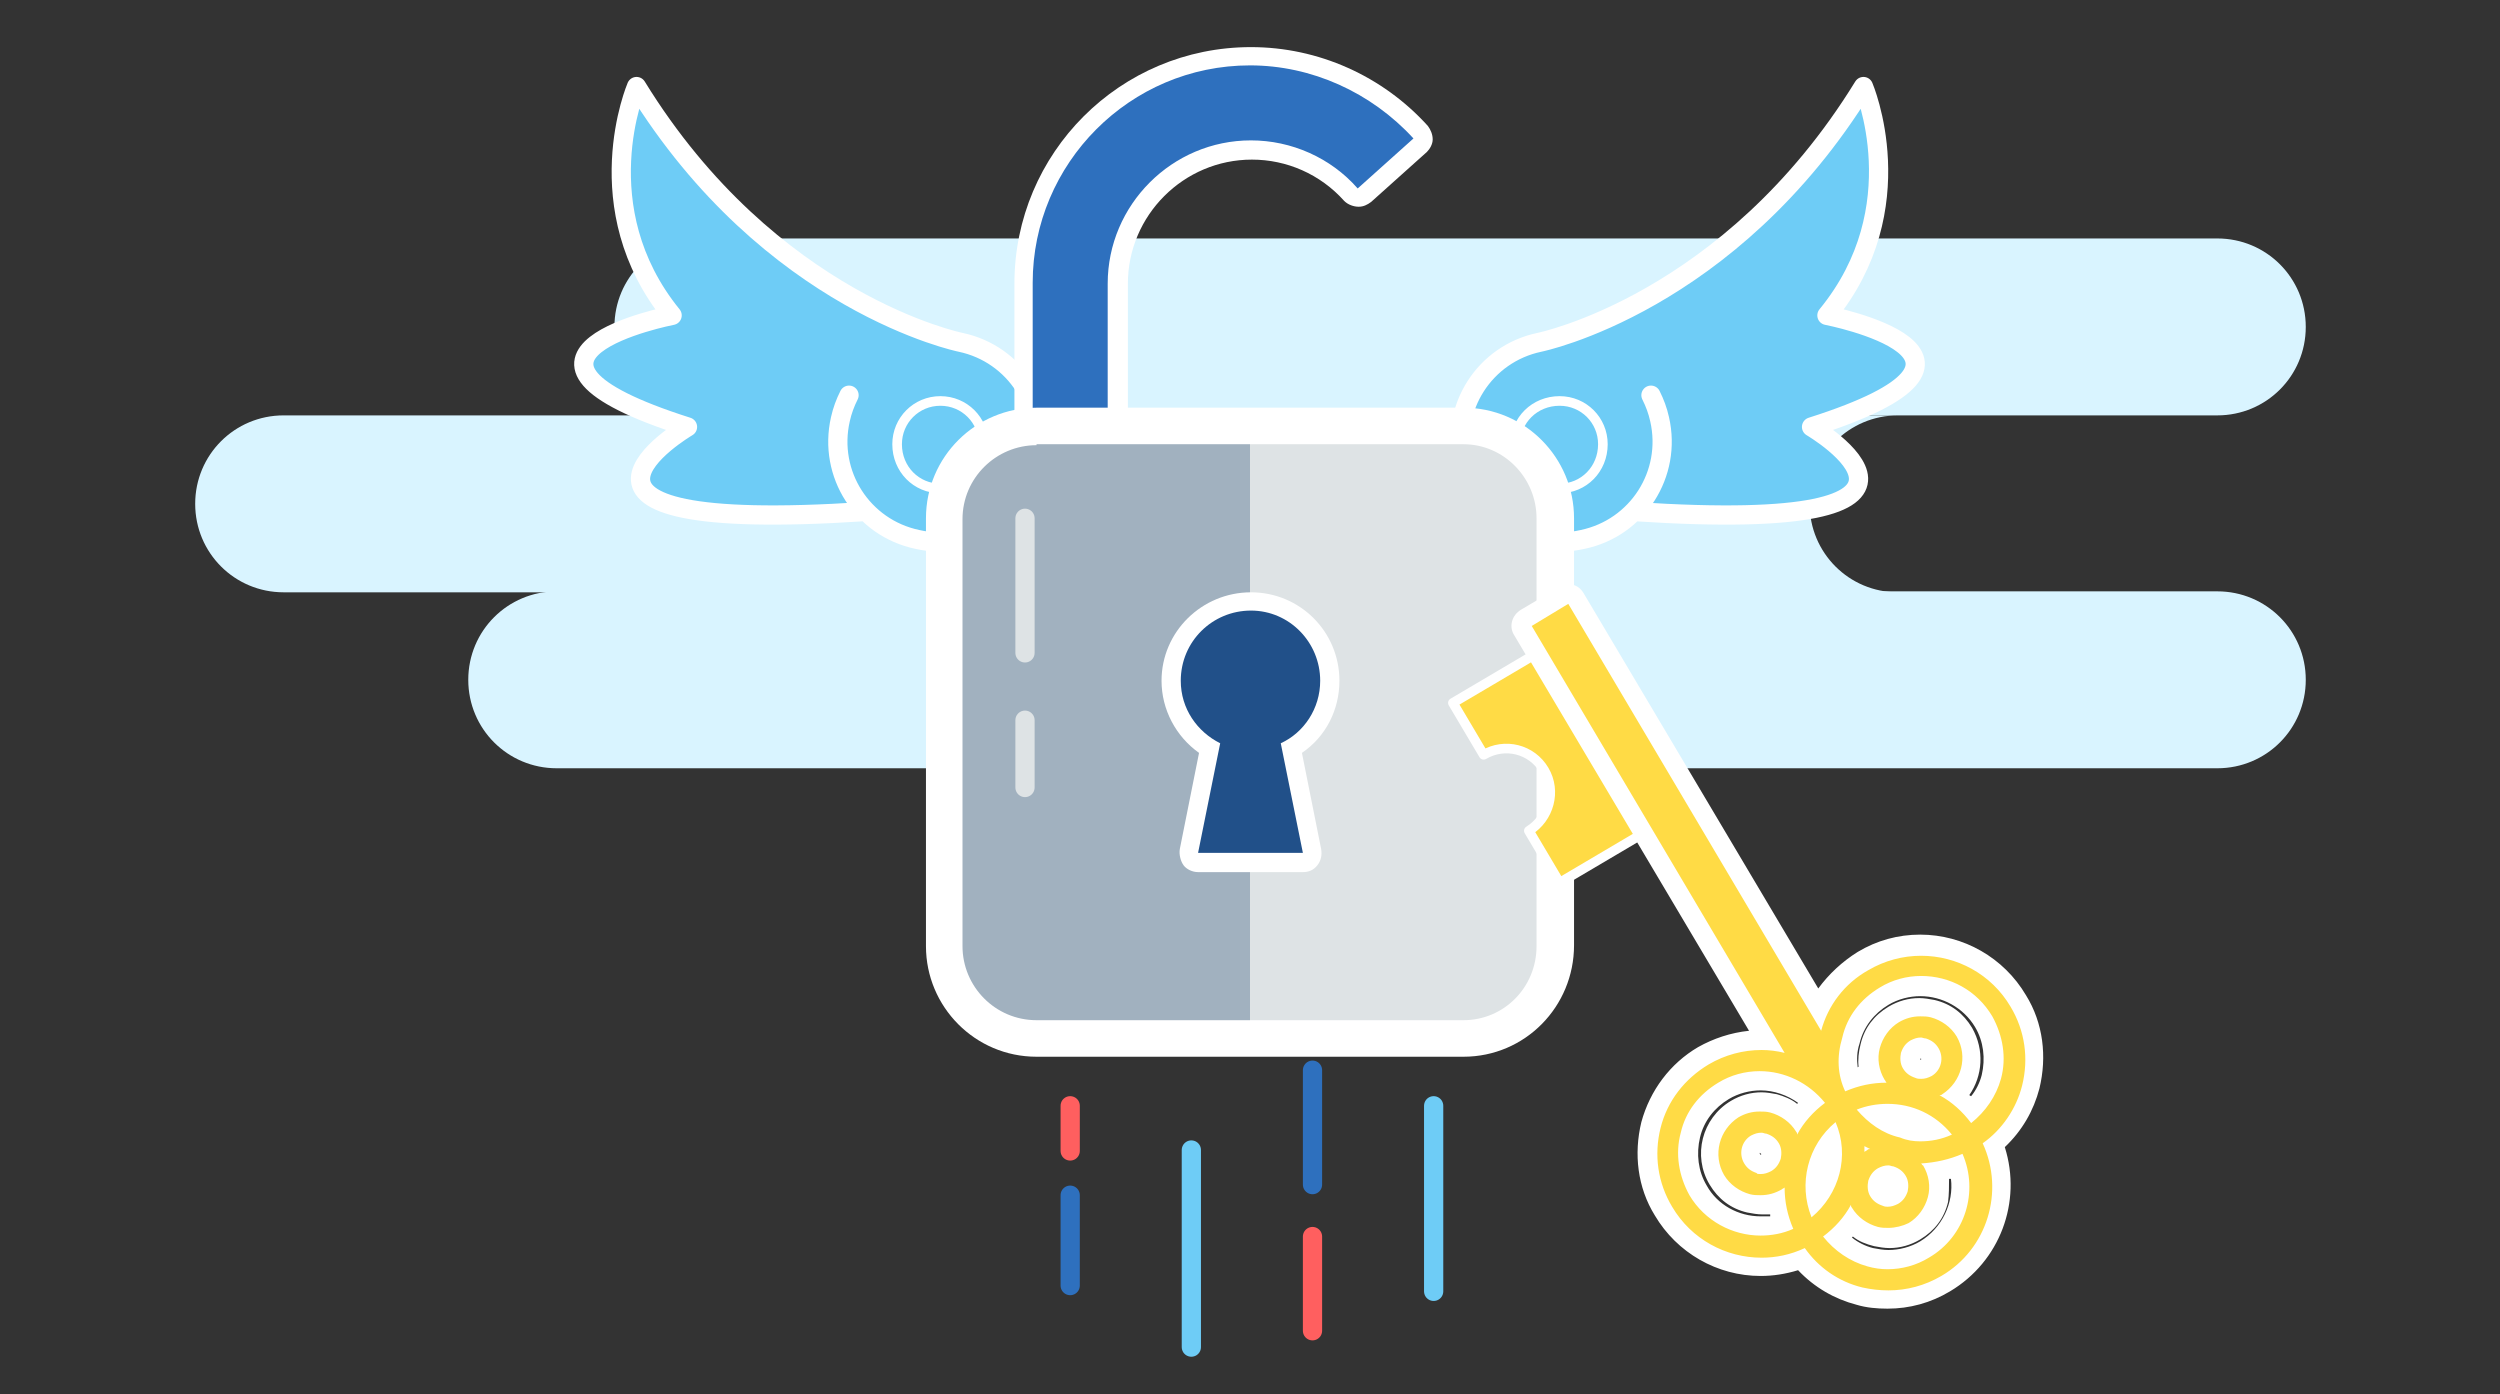 <?xml version="1.0" encoding="utf-8"?>
<!-- Generator: Adobe Illustrator 23.0.4, SVG Export Plug-In . SVG Version: 6.00 Build 0)  -->
<svg version="1.1" xmlns="http://www.w3.org/2000/svg" xmlns:xlink="http://www.w3.org/1999/xlink" x="0px" y="0px"
	 viewBox="0 0 260 145" style="enable-background:new 0 0 260 145;" xml:space="preserve">
<rect x="0" y="0" width="260" height="145" fill="#333333" stroke="none"/>
<style type="text/css">
	.st0{fill:#D9F4FF;}
	.st1{fill:#6ECCF6;stroke:#FFFFFF;stroke-width:2;stroke-linecap:round;stroke-linejoin:round;stroke-miterlimit:10;}
	.st2{fill:none;stroke:#FFFFFF;stroke-linecap:round;stroke-linejoin:round;stroke-miterlimit:10;}
	.st3{fill:#FFFFFF;}
	.st4{fill:#2E70BE;}
	.st5{fill:#A1B1BF;}
	.st6{fill:#DEE3E5;}
	.st7{fill:none;stroke:#DEE3E5;stroke-width:2;stroke-linecap:round;stroke-miterlimit:10;}
	.st8{fill:none;stroke:#2E70BE;stroke-width:2;stroke-linecap:round;stroke-miterlimit:10;}
	.st9{fill:none;stroke:#FF5F5F;stroke-width:2;stroke-linecap:round;stroke-miterlimit:10;}
	.st10{fill:none;stroke:#6ECCF6;stroke-width:2;stroke-linecap:round;stroke-miterlimit:10;}
	.st11{fill:#215089;}
	.st12{fill:#FFDB45;}
	.st13{fill:#FFDB45;stroke:#FFFFFF;stroke-linejoin:round;stroke-miterlimit:10;}
</style>
<g id="Layer_1">
</g>
<g id="graphics">
	<g>
		<g>
			<g>
				<g>
					<path class="st0" d="M73.1,43.2h157.5c5.1,0,9.2-4.1,9.2-9.2c0-5.1-4.1-9.2-9.2-9.2H73.1c-5.1,0-9.2,4.1-9.2,9.2
						C63.9,39.1,68,43.2,73.1,43.2z"/>
				</g>
				<g>
					<path class="st0" d="M57.9,79.9h172.7c5.1,0,9.2-4.1,9.2-9.2c0-5.1-4.1-9.2-9.2-9.2H57.9c-5.1,0-9.2,4.1-9.2,9.2
						C48.7,75.8,52.8,79.9,57.9,79.9z"/>
				</g>
				<g>
					<path class="st0" d="M29.5,43.2h167.9c-5.1,0-9.2,4.1-9.2,9.2s4.1,9.2,9.2,9.2H29.5c-5.1,0-9.2-4.1-9.2-9.2
						S24.4,43.2,29.5,43.2z"/>
				</g>
			</g>
		</g>
		<g>
			<path class="st1" d="M88.3,41.1c-0.4,0.8-0.7,1.6-0.9,2.5c-1.3,5.7,2.3,11.3,8,12.5c5.7,1.3,11.3-2.3,12.5-8
				c1.3-5.7-2.3-11.3-8-12.5c0,0-19.8-4-33.7-26.6c0,0-5.4,12.6,3.7,23.8c0,0-21.7,4.2,1.6,11.6c0,0-19.2,11.3,18.5,8.8"/>
			<path class="st2" d="M97.8,50.8c2.5,0,4.5-2,4.5-4.6c0-2.5-2-4.5-4.5-4.5c-2.5,0-4.5,2-4.5,4.5C93.3,48.8,95.3,50.8,97.8,50.8"/>
		</g>
		<g>
			<path class="st1" d="M171.7,41.1c0.4,0.8,0.7,1.6,0.9,2.5c1.3,5.7-2.3,11.3-8,12.5c-5.7,1.3-11.3-2.3-12.5-8
				c-1.3-5.7,2.3-11.3,8-12.5c0,0,19.8-4,33.7-26.6c0,0,5.4,12.6-3.8,23.8c0,0,21.7,4.2-1.6,11.6c0,0,19.2,11.3-18.5,8.8"/>
			<path class="st2" d="M162.2,50.8c-2.5,0-4.6-2-4.6-4.6c0-2.5,2-4.5,4.6-4.5c2.5,0,4.5,2,4.5,4.5
				C166.7,48.8,164.7,50.8,162.2,50.8"/>
		</g>
		<g>
			<g>
				<path class="st3" d="M107.4,46.3c-1.1,0-1.9-0.9-1.9-1.9V29.5c0-13.6,11-24.6,24.6-24.6c7,0,13.7,3,18.4,8.2
					c0.3,0.4,0.5,0.9,0.5,1.4c0,0.5-0.3,1-0.6,1.3l-5.8,5.2c-0.4,0.3-0.8,0.5-1.3,0.5c-0.5,0-1.1-0.2-1.5-0.6
					c-2.5-2.8-6-4.3-9.6-4.3c-7.1,0-12.9,5.8-12.9,12.9v14.9c0,1.1-0.9,1.9-1.9,1.9H107.4z"/>
			</g>
		</g>
		<path class="st4" d="M130,6.8C130,6.8,130,6.8,130,6.8c-12.5,0-22.6,10.2-22.6,22.6v14.9h7.8V29.5c0-8.2,6.7-14.9,14.9-14.9
			c0,0,0,0,0,0c4.2,0,8.3,1.8,11.1,5l5.8-5.2C142.6,9.6,136.4,6.8,130,6.8z"/>
		<path class="st5" d="M107.8,44.3c-5.3,0-9.6,4.3-9.6,9.6v44.4c0,5.3,4.3,9.6,9.6,9.6H130V44.3H107.8z"/>
		<path class="st6" d="M161.8,98.3V53.9c0-5.3-4.3-9.6-9.6-9.6H130v63.6h22.2C157.5,107.9,161.8,103.6,161.8,98.3z"/>
		<path class="st3" d="M152.2,109.9h-44.4c-6.4,0-11.5-5.2-11.5-11.5V53.9c0-6.4,5.2-11.5,11.5-11.5h44.4c6.4,0,11.5,5.2,11.5,11.5
			v44.4C163.7,104.7,158.6,109.9,152.2,109.9z M107.8,46.3c-4.2,0-7.7,3.4-7.7,7.7v44.4c0,4.2,3.4,7.7,7.7,7.7h44.4
			c4.2,0,7.6-3.4,7.6-7.7V53.9c0-4.2-3.4-7.7-7.6-7.7H107.8z"/>
		<line class="st7" x1="106.6" y1="74.9" x2="106.6" y2="81.9"/>
		<g>
			<path class="st3" d="M124.6,90.7c-0.6,0-1.2-0.3-1.5-0.7s-0.5-1.1-0.4-1.7l2-10c-2.4-1.7-3.9-4.5-3.9-7.5c0-5.1,4.2-9.2,9.3-9.2
				c5.1,0,9.2,4.1,9.2,9.2c0,3-1.4,5.8-3.9,7.5l2,10c0.1,0.6,0,1.2-0.4,1.7s-0.9,0.7-1.5,0.7H124.6z"/>
		</g>
		<line class="st7" x1="106.6" y1="53.9" x2="106.6" y2="67.9"/>
		<line class="st8" x1="111.3" y1="124.3" x2="111.3" y2="133.7"/>
		<line class="st9" x1="111.3" y1="115" x2="111.3" y2="119.7"/>
		<line class="st10" x1="149.1" y1="115" x2="149.1" y2="134.3"/>
		<line class="st10" x1="123.9" y1="119.6" x2="123.9" y2="140.1"/>
		<line class="st9" x1="136.5" y1="128.6" x2="136.5" y2="138.4"/>
		<line class="st8" x1="136.5" y1="111.3" x2="136.5" y2="123.2"/>
		<path class="st11" d="M137.3,70.8c0-4-3.2-7.3-7.2-7.3c-4,0-7.3,3.2-7.3,7.3c0,2.9,1.7,5.3,4.1,6.5l-2.3,11.4h10.9l-2.3-11.4
			C135.6,76.2,137.3,73.7,137.3,70.8z"/>
		<g>
			<g>
				<path class="st12" d="M196.4,135.2c-1,0-2-0.1-3-0.4c-2.4-0.6-4.5-1.9-6.1-3.8c-1.4,0.5-2.8,0.8-4.2,0.8
					c-4.2,0-8.1-2.2-10.2-5.8c-1.6-2.7-2.1-5.9-1.3-8.9c0.8-3.1,2.7-5.6,5.4-7.2c1.8-1.1,3.9-1.6,6-1.6c0.2,0,0.4,0,0.5,0
					l-25.2-42.6c-0.3-0.5-0.1-1.1,0.4-1.4l3.9-2.3c0.2-0.1,0.3-0.1,0.5-0.1c0.1,0,0.2,0,0.2,0c0.3,0.1,0.5,0.2,0.6,0.5l25.2,42.6
					c1-2,2.6-3.8,4.6-4.9c1.8-1.1,3.9-1.6,6-1.6c4.2,0,8.1,2.2,10.2,5.8c1.6,2.7,2.1,5.9,1.3,8.9c-0.6,2.4-1.9,4.5-3.8,6.1
					c2.1,5.4,0,11.4-5,14.4C200.5,134.6,198.5,135.2,196.4,135.2z M191,128.7c1,1,2.1,1.6,3.5,2c0.6,0.2,1.3,0.2,1.9,0.2
					c1.3,0,2.7-0.4,3.8-1.1c3-1.8,4.4-5.3,3.4-8.6c-0.7,0.2-1.4,0.4-2.1,0.5c0.3,0.9,0.3,1.9,0.1,2.9c-0.4,1.4-1.2,2.5-2.5,3.3
					c-0.8,0.5-1.8,0.7-2.7,0.7c-0.4,0-0.9-0.1-1.3-0.2c-1-0.2-1.8-0.8-2.5-1.5C192.1,127.7,191.6,128.2,191,128.7z M183.1,112.4
					c-1.3,0-2.7,0.4-3.8,1.1c-1.7,1-3,2.7-3.5,4.6c-0.5,2-0.2,4,0.8,5.7c1.4,2.3,3.8,3.7,6.5,3.7c0.7,0,1.4-0.1,2.1-0.3
					c-0.2-0.7-0.4-1.4-0.5-2.1c-0.5,0.2-1,0.2-1.6,0.2c-0.4,0-0.9-0.1-1.3-0.2c-1.4-0.4-2.5-1.2-3.3-2.5c-1.5-2.5-0.7-5.8,1.9-7.3
					c0.8-0.5,1.8-0.8,2.7-0.8c0.5,0,0.9,0.1,1.3,0.2c1,0.2,1.8,0.8,2.5,1.5c0.4-0.6,0.9-1.1,1.5-1.6
					C187,113.2,185.1,112.4,183.1,112.4z M190.5,118.6c-1.4,1.7-2,4-1.6,6.1C190.3,123,190.9,120.8,190.5,118.6z M195.4,123.9
					c0.1,0.3,0.4,0.4,0.7,0.5c0.1,0,0.2,0,0.3,0c0.2,0,0.4-0.1,0.6-0.2c0.3-0.2,0.4-0.4,0.5-0.7c0.1-0.3,0-0.6-0.1-0.8
					c-0.2-0.3-0.4-0.4-0.7-0.5c-0.1,0-0.2,0-0.3,0c-0.2,0-0.4,0.1-0.6,0.2c-0.3,0.2-0.4,0.4-0.5,0.7
					C195.2,123.4,195.2,123.7,195.4,123.9C195.4,123.9,195.4,123.9,195.4,123.9z M183.1,118.9c-0.2,0-0.4,0.1-0.6,0.2
					c-0.5,0.3-0.7,1-0.4,1.5c0.1,0.3,0.4,0.4,0.7,0.5c0.1,0,0.2,0,0.3,0c0.2,0,0.4-0.1,0.6-0.2c0.3-0.1,0.4-0.4,0.5-0.7
					c0.1-0.3,0-0.6-0.1-0.8c-0.1-0.2-0.4-0.4-0.7-0.5C183.3,118.9,183.2,118.9,183.1,118.9z M195,116c0.8,0.7,1.8,1.2,2.9,1.5
					c0.6,0.2,1.2,0.2,1.9,0.2c0.5,0,0.9,0,1.4-0.1c-1.3-1.1-3-1.7-4.8-1.7C195.9,115.8,195.4,115.9,195,116z M203.5,114
					c0.6,0.4,1.1,0.9,1.6,1.5c1-1,1.6-2.1,2-3.5c0.5-2,0.2-4-0.8-5.7c-1.4-2.3-3.8-3.7-6.5-3.7c-1.3,0-2.7,0.4-3.8,1
					c-1.7,1-3,2.7-3.5,4.6c-0.3,1.3-0.3,2.7,0.1,4c0.7-0.2,1.4-0.4,2.1-0.5c-0.3-0.9-0.3-1.9-0.1-2.9c0.4-1.4,1.2-2.5,2.5-3.3
					c0.8-0.5,1.8-0.7,2.7-0.7c0.5,0,0.9,0.1,1.3,0.2c1.4,0.4,2.5,1.2,3.3,2.5C205.6,109.6,205.2,112.3,203.5,114z M199.7,109
					c-0.2,0-0.4,0.1-0.6,0.2c-0.3,0.2-0.4,0.4-0.5,0.7c-0.1,0.3,0,0.6,0.1,0.8c0.1,0.3,0.4,0.4,0.7,0.5c0.1,0,0.2,0,0.3,0
					c0.2,0,0.4-0.1,0.6-0.2c0.5-0.3,0.7-1,0.4-1.5c-0.1-0.3-0.4-0.4-0.7-0.5C199.9,109,199.8,109,199.7,109z"/>
				<path class="st3" d="M163.1,62.8l26.3,44.4c0.7-2.6,2.4-4.9,4.9-6.3c1.7-1,3.6-1.5,5.5-1.5c3.7,0,7.3,1.9,9.3,5.3
					c1.5,2.5,1.9,5.4,1.2,8.2c-0.6,2.4-2.1,4.6-4.1,6c2.3,5,0.5,11-4.3,13.8c-1.7,1-3.6,1.5-5.5,1.5c-0.9,0-1.8-0.1-2.7-0.3
					c-2.5-0.6-4.6-2.1-6-4.1c-1.5,0.7-3,1-4.5,1c-3.7,0-7.3-1.9-9.3-5.3c-1.5-2.5-1.9-5.4-1.2-8.2c0.7-2.8,2.5-5.1,5-6.6
					c1.7-1,3.6-1.5,5.5-1.5c0.8,0,1.6,0.1,2.4,0.3l-26.3-44.4L163.1,62.8 M191.9,113.5c1.4-0.6,2.8-0.9,4.3-0.9
					c-0.1-0.1-0.1-0.2-0.2-0.3c-0.6-1-0.8-2.2-0.5-3.3c0.3-1.1,1-2.1,2-2.7c0.7-0.4,1.4-0.6,2.2-0.6c0.4,0,0.7,0,1.1,0.1
					c1.1,0.3,2.1,1,2.7,2c1.2,2.1,0.5,4.7-1.5,6c-0.1,0.1-0.2,0.1-0.3,0.1c1.3,0.7,2.4,1.7,3.3,2.9c1.5-1.2,2.6-2.8,3.1-4.6
					c0.6-2.2,0.2-4.5-0.9-6.5c-1.6-2.7-4.4-4.2-7.4-4.2c-1.5,0-3,0.4-4.3,1.2c-2,1.2-3.4,3-3.9,5.2
					C191,109.9,191.1,111.8,191.9,113.5 M199.8,112.2c0.4,0,0.7-0.1,1.1-0.3c1-0.6,1.3-1.9,0.7-2.9c-0.3-0.5-0.7-0.8-1.3-1
					c-0.2,0-0.4-0.1-0.5-0.1c-0.4,0-0.7,0.1-1.1,0.3c-0.5,0.3-0.8,0.7-1,1.3c-0.1,0.5-0.1,1.1,0.2,1.6l0,0c0.3,0.5,0.7,0.8,1.3,1
					C199.4,112.2,199.6,112.2,199.8,112.2 M183.1,128.5c1.1,0,2.3-0.2,3.4-0.7c-0.6-1.4-0.9-2.8-0.9-4.3c-0.1,0.1-0.2,0.1-0.3,0.2
					c-0.7,0.4-1.4,0.6-2.2,0.6c-0.4,0-0.7,0-1.1-0.1c-1.1-0.3-2.1-1-2.7-2c-1.2-2.1-0.5-4.7,1.5-6c0.7-0.4,1.4-0.6,2.2-0.6
					c0.4,0,0.7,0,1.1,0.1c1.1,0.3,2.1,1,2.7,2c0.1,0.1,0.1,0.2,0.1,0.3c0.7-1.3,1.7-2.4,2.9-3.3c-1.7-2.1-4.2-3.3-6.8-3.3
					c-1.5,0-3,0.4-4.3,1.2c-2,1.2-3.4,3-3.9,5.2c-0.6,2.2-0.2,4.5,0.9,6.5C177.3,127,180.2,128.5,183.1,128.5 M199.7,118.7
					c1.1,0,2.2-0.2,3.3-0.7c-1.7-2.1-4.1-3.2-6.7-3.2c-1.1,0-2.2,0.2-3.2,0.6c1.2,1.4,2.7,2.5,4.5,2.9
					C198.3,118.6,199,118.7,199.7,118.7 M188.4,126.6c2.9-2.4,4-6.4,2.5-9.9C188,119.1,187,123.1,188.4,126.6 M183.1,122.1
					c0.4,0,0.7-0.1,1.1-0.3c0.5-0.3,0.8-0.7,1-1.3c0.1-0.5,0.1-1.1-0.2-1.6c-0.3-0.5-0.7-0.8-1.3-1c-0.2,0-0.3-0.1-0.5-0.1
					c-0.4,0-0.7,0.1-1.1,0.3c-1,0.6-1.3,1.9-0.7,2.9c0.3,0.5,0.7,0.8,1.3,1C182.7,122.1,182.9,122.1,183.1,122.1 M193.9,119.8
					c0.1-0.1,0.2-0.1,0.3-0.2c0.1-0.1,0.2-0.1,0.3-0.1c-0.2-0.1-0.4-0.2-0.6-0.3C193.9,119.4,193.9,119.6,193.9,119.8 M196.4,127.7
					c-0.4,0-0.7,0-1.1-0.1c-1.1-0.3-2.1-1-2.7-2c-0.1-0.1-0.1-0.2-0.1-0.3c-0.7,1.3-1.7,2.4-2.9,3.3c1.2,1.5,2.8,2.6,4.6,3.1
					c0.7,0.2,1.4,0.3,2.1,0.3c1.5,0,3-0.4,4.3-1.2c3.8-2.2,5.2-6.9,3.5-10.8c-1.4,0.6-2.8,0.9-4.3,1c0.1,0.1,0.1,0.2,0.2,0.2
					c0.6,1,0.8,2.2,0.5,3.3c-0.3,1.1-1,2.1-2,2.7C197.9,127.5,197.1,127.7,196.4,127.7 M196.3,125.5c0.4,0,0.7-0.1,1.1-0.3
					c0.5-0.3,0.8-0.7,1-1.3c0.1-0.5,0.1-1.1-0.2-1.6c-0.3-0.5-0.7-0.8-1.3-1c-0.2,0-0.3-0.1-0.5-0.1c-0.4,0-0.7,0.1-1.1,0.3
					c-0.5,0.3-0.8,0.7-1,1.3c-0.1,0.5-0.1,1.1,0.2,1.6l0,0c0.3,0.5,0.7,0.8,1.3,1C196,125.5,196.2,125.5,196.3,125.5 M163.1,60.8
					c-0.4,0-0.7,0.1-1,0.3l-3.9,2.3c-1,0.6-1.3,1.8-0.7,2.7l24.4,41.1c-1.9,0.2-3.7,0.8-5.3,1.7c-2.9,1.7-5,4.5-5.9,7.8
					c-0.8,3.3-0.4,6.8,1.4,9.7c2.3,3.9,6.5,6.3,11,6.3c1.3,0,2.6-0.2,3.9-0.6c1.7,1.8,3.8,3,6.1,3.6c1,0.3,2.1,0.4,3.2,0.4
					c2.3,0,4.5-0.6,6.5-1.8c5.2-3.1,7.5-9.3,5.7-15c1.8-1.7,3-3.8,3.6-6.1c0.8-3.3,0.4-6.8-1.4-9.7c-2.3-3.9-6.5-6.3-11-6.3
					c-2.3,0-4.5,0.6-6.5,1.8c-1.6,1-3,2.3-4.1,3.8l-24.4-41.1c-0.3-0.5-0.7-0.8-1.2-0.9C163.4,60.8,163.3,60.8,163.1,60.8
					L163.1,60.8z M193.2,111c-0.1-0.8-0.1-1.6,0.2-2.5c0.4-1.7,1.5-3.1,3-4c1-0.6,2.2-0.9,3.3-0.9c2.3,0,4.5,1.2,5.7,3.2
					c0.9,1.5,1.1,3.3,0.7,5c-0.2,0.8-0.6,1.6-1.1,2.2c-0.1,0-0.1-0.1-0.2-0.1c1.4-2,1.6-4.7,0.3-7c-0.9-1.5-2.2-2.5-3.9-2.9
					c-0.5-0.1-1.1-0.2-1.6-0.2c-1.1,0-2.2,0.3-3.2,0.9c-1.5,0.9-2.5,2.2-2.9,3.9c-0.2,0.8-0.3,1.6-0.2,2.4
					C193.4,110.9,193.3,110.9,193.2,111L193.2,111z M199.7,110.2C199.6,110.1,199.6,110.1,199.7,110.2c0-0.1,0-0.1,0-0.1l0,0
					c0.1,0,0.1,0,0.1,0c0,0,0,0.1,0,0.1L199.7,110.2C199.7,110.2,199.7,110.2,199.7,110.2C199.7,110.2,199.7,110.2,199.7,110.2
					C199.7,110.2,199.7,110.2,199.7,110.2L199.7,110.2z M183.1,126.5c-2.3,0-4.5-1.2-5.6-3.2c-0.9-1.5-1.1-3.3-0.7-5
					c0.4-1.7,1.5-3.1,3-4c1-0.6,2.2-0.9,3.3-0.9c1.4,0,2.8,0.5,3.9,1.3c0,0-0.1,0.1-0.1,0.1c-0.6-0.5-1.4-0.8-2.1-1
					c-0.5-0.1-1.1-0.2-1.6-0.2c-1.1,0-2.2,0.3-3.2,0.9c-3,1.8-4,5.7-2.2,8.7c0.9,1.5,2.2,2.5,3.9,2.9c0.5,0.1,1.1,0.2,1.6,0.2
					c0.3,0,0.5,0,0.8,0c0,0.1,0,0.1,0,0.2C183.7,126.5,183.4,126.5,183.1,126.5L183.1,126.5z M183.1,120.1
					C183.1,120.1,183.1,120.1,183.1,120.1C183,120.1,183,120.1,183.1,120.1c-0.1-0.1-0.1-0.2-0.1-0.2c0,0,0,0,0,0
					c0.1,0,0.1,0,0.1,0.1C183.2,120,183.2,120,183.1,120.1C183.2,120,183.2,120.1,183.1,120.1C183.1,120.1,183.1,120.1,183.1,120.1
					L183.1,120.1z M202.7,122.6c0.1,0,0.1,0,0.2,0c0.3,2.5-0.9,5.1-3.2,6.5c-1,0.6-2.2,0.9-3.3,0.9c-0.5,0-1.1-0.1-1.6-0.2
					c-0.8-0.2-1.6-0.6-2.2-1.1c0,0,0.1-0.1,0.1-0.1c0.6,0.5,1.4,0.8,2.2,1c0.5,0.1,1.1,0.2,1.6,0.2c1.1,0,2.2-0.3,3.2-0.9
					c1.5-0.9,2.5-2.2,2.9-3.9C202.7,124.2,202.7,123.4,202.7,122.6L202.7,122.6z"/>
			</g>
			<path class="st13" d="M160.6,80.1c-1.3-2.2-4.1-2.9-6.3-1.6l-3.2-5.4l8.3-4.9l11.1,18.7l-8.3,4.9l-3.2-5.4
				C161.1,85.1,161.9,82.3,160.6,80.1z"/>
		</g>
	</g>
</g>
</svg>
